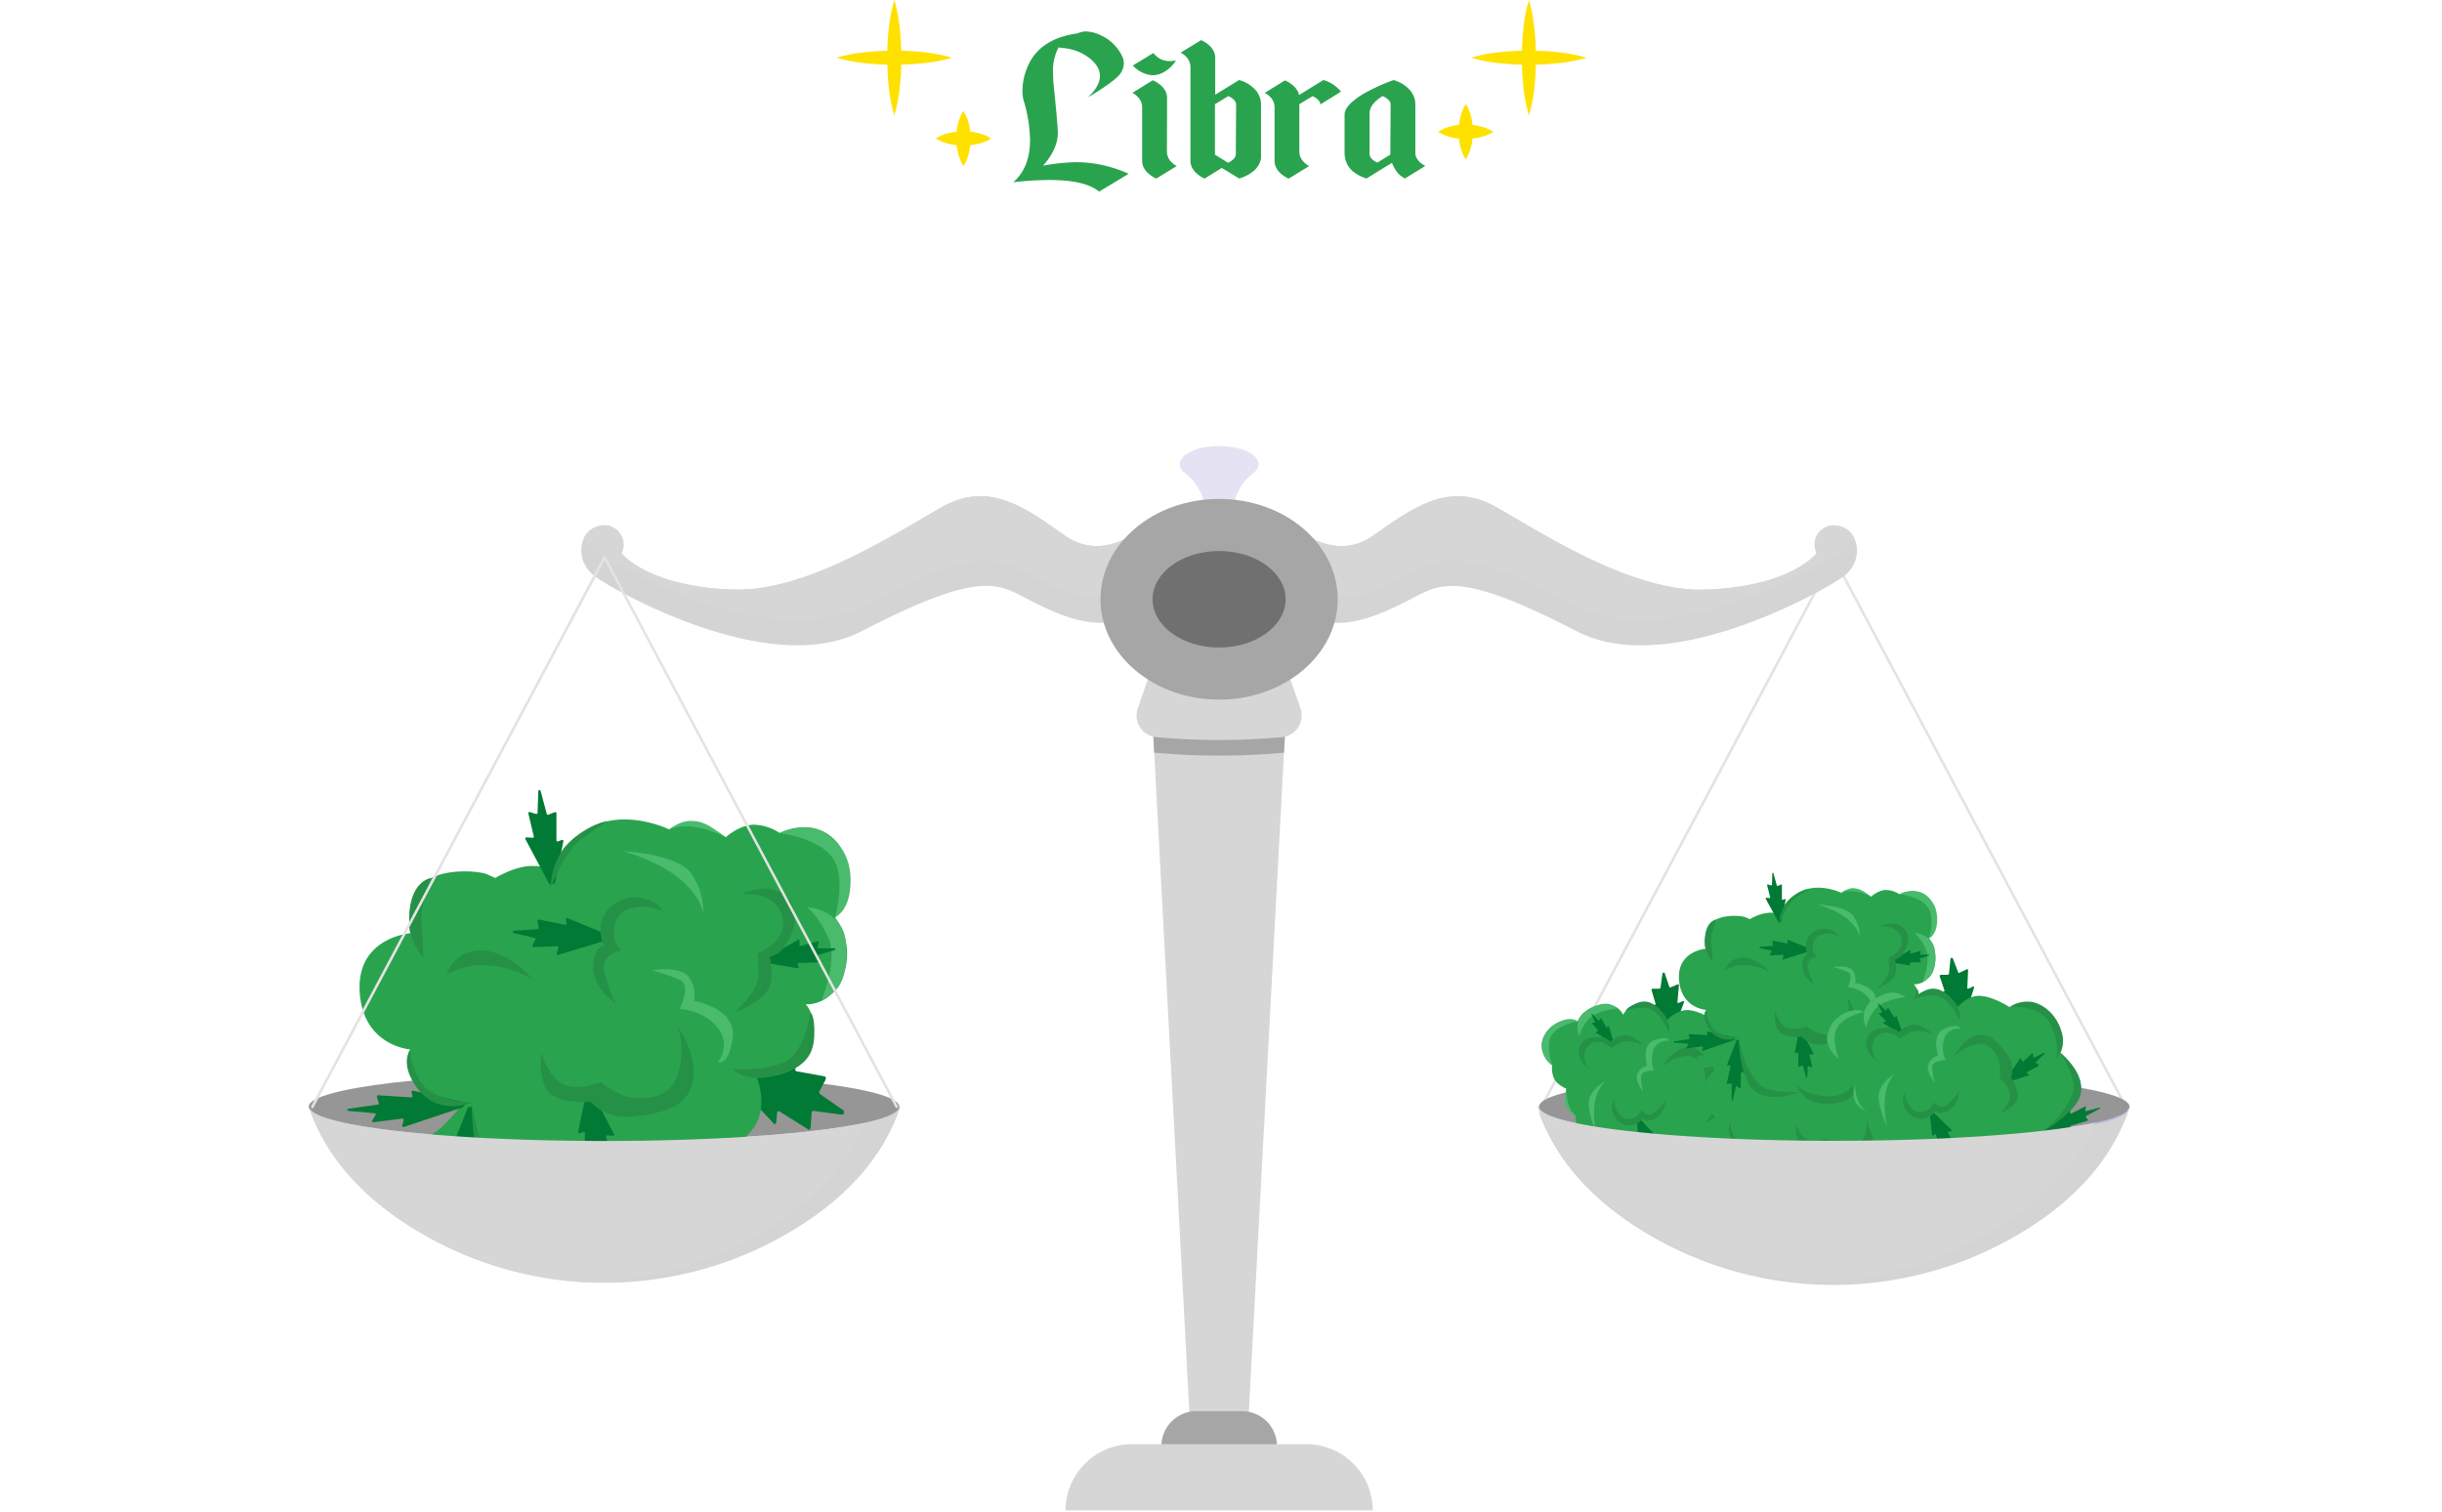 <svg id="Слой_1" data-name="Слой 1" xmlns="http://www.w3.org/2000/svg" width="630" height="390" viewBox="0 0 630 390">
  <defs>
    <style>
      .cls-1 {
        fill: #2aa34f;
      }

      .cls-2 {
        fill: #d4d4d4;
      }

      .cls-3 {
        fill: #969696;
      }

      .cls-4 {
        fill: #e3e3e3;
      }

      .cls-5 {
        fill: #bfb8e3;
      }

      .cls-6 {
        fill: #e5e2f3;
      }

      .cls-7 {
        fill: #d6d6d6;
      }

      .cls-8 {
        fill: #a6a6a6;
      }

      .cls-9 {
        fill: #707070;
      }

      .cls-10 {
        fill: #007a34;
      }

      .cls-11 {
        fill: #259146;
      }

      .cls-12 {
        fill: #4aba6d;
      }

      .cls-13 {
        fill: #ffe100;
      }
    </style>
  </defs>
  <g>
    <path class="cls-1" d="M269.09,42.74a55.27,55.27,0,0,1,8.43-.9,33.09,33.09,0,0,1,13.65,3l-7.62,4.6q-3.53-3-12.87-3a84.18,84.18,0,0,0-9.28.58q4.34-3.78,4.34-10.9A37.56,37.56,0,0,0,264,25.66a11.9,11.9,0,0,1-.22-2.31,15.51,15.51,0,0,1,1-5.33q2.87-8,13.23-9.41a5,5,0,0,1,2.22-.49,9.16,9.16,0,0,1,3.78,1,11.22,11.22,0,0,1,5.46,5.33,4,4,0,0,1,.46,1.85,4.78,4.78,0,0,1-.74,2.46q-1.05,1.82-7.9,6l-.21.11-.18.09-.14.06c2-1.87,3-3.67,3-5.39s-.86-3.1-2.58-4.54a12.69,12.69,0,0,0-7-2.7c-.36-.06-.72-.1-1.1-.14a12.9,12.9,0,0,0-1.41,6.62c0,.88.05,1.81.14,2.81q1.1,10.88,1.1,12.63v.11Q272.79,38.59,269.09,42.74Z"/>
    <path class="cls-1" d="M301.05,39.05a3.79,3.79,0,0,0,1.27,2.87,4.57,4.57,0,0,0,1.27.91l-5.26,3.23,0,0h0l-.07,0-.17-.09-.25-.12-.6-.35a6.86,6.86,0,0,1-.67-.5,5,5,0,0,1-1.31-1.43,3.89,3.89,0,0,1-.6-2.08V27.74a3.81,3.81,0,0,0-1.27-2.87,4.38,4.38,0,0,0-1.27-.9l5.23-3.23h0l.07,0,.07,0,.18.09.24.12a4.85,4.85,0,0,1,.6.35c.24.15.46.31.67.47a5.43,5.43,0,0,1,1.31,1.43,4,4,0,0,1,.6,2.11Zm-3.49-25.37a4.14,4.14,0,0,0,.67.73,5.8,5.8,0,0,0,1.13.8,5.48,5.48,0,0,0,2.46.55,7.83,7.83,0,0,0,1.56-.17,8.47,8.47,0,0,1-3.11,3,5.78,5.78,0,0,1-2.89.82,7.44,7.44,0,0,1-5.11-2.52Z"/>
    <path class="cls-1" d="M319.67,20.65a8.78,8.78,0,0,1,4.52,2.91A5.69,5.69,0,0,1,325.32,27V40.93h0q-.73,3.57-5.61,5.13l-4.51-2.73-4.41,2.73,0,0h0l-.07,0-.18-.09-.24-.12c-.22-.12-.42-.23-.6-.35a6.86,6.86,0,0,1-.67-.5,5,5,0,0,1-1.31-1.43,3.89,3.89,0,0,1-.6-2.08V17.37a3.81,3.81,0,0,0-.39-1.72,4.53,4.53,0,0,0-.88-1.18,5.11,5.11,0,0,0-1.27-.88l5.26-3.22h0l0,0,.07,0,.17.09.25.12a3,3,0,0,1,.6.35,3.85,3.85,0,0,1,.67.47,5.28,5.28,0,0,1,1.31,1.43,4,4,0,0,1,.6,2.11v9.49ZM318.9,27q0-1.26-2-2.22l-3.46,2.11v13L316.82,42q2-1,2-2.22l0-.06Z"/>
    <path class="cls-1" d="M341.4,20.65a8.8,8.8,0,0,1,4.55,3l-5.32,3.29c-.05-.81-.72-1.52-2-2.14l-3.42,2.08V39a3.94,3.94,0,0,0,.38,1.73,4.28,4.28,0,0,0,.88,1.18,4.5,4.5,0,0,0,1.28.93l-5.26,3.23,0,0h0l-.07,0-.18-.09-.25-.12c-.21-.12-.41-.23-.59-.35s-.48-.32-.71-.5a5.14,5.14,0,0,1-1.27-1.43,3.89,3.89,0,0,1-.6-2.08V27.74a3.81,3.81,0,0,0-1.27-2.87,4.52,4.52,0,0,0-1.27-.9l5.22-3.23h0l.1.06.14.06.21.09.53.29c.21.14.41.27.6.41a5.57,5.57,0,0,1,1.24,1.17,4,4,0,0,1,.81,1.7Z"/>
    <path class="cls-1" d="M365.14,39.58a2.37,2.37,0,0,0,.43,1.35,4.83,4.83,0,0,0,.84,1,6.83,6.83,0,0,0,1.31.88l-5.26,3.23a5.78,5.78,0,0,1-2.22-1.88A9.24,9.24,0,0,1,359.11,42l-6.56,4.05c-3.17-1-5-2.75-5.5-5.13h0a7.3,7.3,0,0,1-.17-1.35h0v-10c0-1,.66-2.14,2-3.31a20.36,20.36,0,0,1,4.34-2.84,46.53,46.53,0,0,1,6.31-2.76A8.75,8.75,0,0,1,364,23.56,5.62,5.62,0,0,1,365.14,27ZM358.76,27c0-.84-.68-1.58-2.05-2.22-2.26,1.38-3.38,2.87-3.38,4.45V39.73q0,1.26,2,2.22l3.35-2.05Z"/>
  </g>
  <g>
    <path class="cls-2" d="M232.29,285.52c-5,14.91-16.49,25.38-29.08,32.68a93.88,93.88,0,0,1-94.48,0c-12.61-7.3-24-17.77-29.09-32.68Z"/>
    <ellipse class="cls-3" cx="155.81" cy="285.52" rx="76.17" ry="8.84"/>
    <path class="cls-2" d="M294.88,136v20.5c-10.79,10.07-26.81-.76-33.46-3.8s-14.69-2.46-39,10.07c-24.49,12.91-65.73-12-65.73-12-3-1.88-4.41-2.6-5.64-4.79a7.78,7.78,0,0,1-.38-7.2s0,0,0-.05a5.86,5.86,0,0,1,6.19-3.12,5,5,0,0,1,3.47,7.1s6.87,9,30,9.41c18.42,0,40.26-14.25,52.6-21.27s21.85.37,31.91,7.4S294.88,136,294.88,136Z"/>
    <g>
      <g>
        <path class="cls-4" d="M548.41,285.86a.35.35,0,0,1-.3-.18L473.06,144.51,398,285.68a.34.34,0,0,1-.46.14.35.35,0,0,1-.14-.46l75.35-141.72a.36.36,0,0,1,.6,0l75.35,141.72a.35.35,0,0,1-.14.46A.32.32,0,0,1,548.41,285.86Z"/>
        <g>
          <path class="cls-5" d="M549.38,285.52c-5,14.91-16.48,25.38-29.08,32.68a93.95,93.95,0,0,1-94.48,0c-12.6-7.3-24-17.77-29.08-32.68Z"/>
          <path class="cls-6" d="M539.09,285.52c-5,14.91-16.48,25.38-29.09,32.68a93.88,93.88,0,0,1-42.09,12.6,93.88,93.88,0,0,1-42.09-12.6c-12.6-7.3-24-17.77-29.08-32.68Z"/>
          <ellipse class="cls-3" cx="473.21" cy="285.52" rx="76.17" ry="8.84"/>
        </g>
      </g>
      <path class="cls-2" d="M478,146c-1.23,2.19-2.63,2.91-5.63,4.79,0,0-41.24,24.89-65.74,12-24.31-12.53-32.35-13.1-39-10.07s-22.67,13.87-33.46,3.8V136s9.91,9.3,20,2.27,19.56-14.43,31.9-7.4,34.19,21.27,52.61,21.27c23.16-.38,30-9.41,30-9.41a5,5,0,0,1,3.47-7.1,5.86,5.86,0,0,1,6.2,3.12l0,.05A7.78,7.78,0,0,1,478,146Z"/>
      <path class="cls-7" d="M294.88,136v14c-10.79,10.06-26.81-.76-33.46-3.8s-14.69-2.47-39,10.06c-24.49,12.92-65.73-12-65.73-12-3-1.88-4.41-2.61-5.64-4.79a6.82,6.82,0,0,1-.35-.72,5.86,5.86,0,0,1,6.19-3.12,5,5,0,0,1,3.47,7.1s6.87,9,30,9.41c18.42,0,40.26-14.25,52.6-21.27s21.85.37,31.91,7.4S294.88,136,294.88,136Z"/>
      <path class="cls-7" d="M478.33,138.78a5.37,5.37,0,0,1-.36.72c-1.23,2.18-2.63,2.91-5.63,4.79,0,0-41.24,24.89-65.74,12-24.31-12.53-32.35-13.1-39-10.06s-22.67,13.86-33.46,3.8V136s9.91,9.3,20,2.27,19.56-14.43,31.9-7.4,34.19,21.27,52.61,21.27c23.16-.38,30-9.41,30-9.41a5,5,0,0,1,3.47-7.1A5.86,5.86,0,0,1,478.33,138.78Z"/>
    </g>
    <g>
      <path class="cls-6" d="M324.67,119.75c0-2.58-4.55-4.66-10.16-4.66s-10.15,2.08-10.15,4.66a3.11,3.11,0,0,0,1.49,2.42A13.35,13.35,0,0,1,311,132.9v.64h7.08v-.64a13.33,13.33,0,0,1,5.13-10.73A3.14,3.14,0,0,0,324.67,119.75Z"/>
      <g>
        <polygon class="cls-7" points="331.67 186.38 331.25 194.18 322.09 366.05 306.93 366.05 297.77 194.18 297.36 186.38 331.67 186.38"/>
        <path class="cls-8" d="M331.67,186.38l-.42,7.8a182.35,182.35,0,0,1-33.48,0l-.42-7.8Z"/>
        <path class="cls-7" d="M330.82,190.17a177.61,177.61,0,0,1-32.61,0,5.62,5.62,0,0,1-4.68-7.44l3.83-11h34.31l3.83,11A5.63,5.63,0,0,1,330.82,190.17Z"/>
        <ellipse class="cls-8" cx="314.51" cy="154.61" rx="30.6" ry="25.89"/>
        <ellipse class="cls-9" cx="314.51" cy="154.61" rx="17.16" ry="12.45"/>
        <path class="cls-8" d="M320.4,364.09H308.63a9,9,0,0,0-9,9h29.81A9,9,0,0,0,320.4,364.09Z"/>
        <path class="cls-7" d="M337,372.6H292a17.11,17.11,0,0,0-17.1,17.1h79.24A17.1,17.1,0,0,0,337,372.6Z"/>
      </g>
    </g>
    <g>
      <path class="cls-10" d="M189.67,275.58l16.22-3.78c.29-.07.47.39.32.82l-1,2.93c-.13.37,0,.78.22.83l7.34,1.33c.28.05.37.57.18.94l-1.47,2.74a.76.76,0,0,0,.08.9l6,4.16c.37.26.15,1.2-.26,1.15l-7.47-1c-.22,0-.43.26-.45.61l-.24,3.65c0,.42-.3.72-.53.58L201,286.69c-.23-.14-.51.15-.54.57l-.18,2.16c0,.46-.37.75-.59.51l-10.51-11.16a.68.68,0,0,1-.13-.55l.29-2.1A.62.62,0,0,1,189.67,275.58Z"/>
      <path class="cls-1" d="M105.88,270.76s-12.26-.83-13.09-14.88,13.09-15.11,13.09-15.11-1.55-6.91,2.5-12,15.12-4.16,17.26-3.21l2.14.95s5.24-3.21,9.77-3.09,5.11,1,5.11,1,1.67-7.38,10.72-11.43S172.66,214,172.66,214a15.71,15.71,0,0,1,6-2c2.74-.12,8.58,4,8.58,4s3.81-3.45,7.61-3.21a12.56,12.56,0,0,1,6.31,2.14s6.43-3.57,12.5.36,6,13.81,4.29,16.79-2.5,4.64-2.5,4.64a15.79,15.79,0,0,1,2.14,14.76c-3.09,8.33-9.76,7.62-9.76,7.62s3.57,3.21,1.43,11.19S195.28,278,195.28,278s3,7.26-.71,12.73-11.67,9.64-11.67,9.64.83,13-13.09,15.84-18.46-4.88-18.46-4.88-12.73,5.12-21.3-.36-8.34-26.55-8.34-26.55-7.73,2.74-13.21-3.57S105.88,270.76,105.88,270.76Z"/>
      <path class="cls-11" d="M115.18,251.45a9.14,9.14,0,0,1,8.93-6.25c7.14,0,13.57,7.68,13.57,7.68S126.25,245.2,115.18,251.45Z"/>
      <path class="cls-11" d="M149.82,307.57s1.69,7.42,10.54,9.3c10,2.13,18.28-2.67,20.75-7.74s1.79-8.73,1.79-8.73-5.67,14.13-18,13.24S149.82,307.57,149.82,307.57Z"/>
      <path class="cls-11" d="M111.16,226.53s-6.2.73-5.57,12.38c.23,4.28,3.61,8.22,3.61,8.22s0-4.21-.45-8.89S111.16,226.53,111.16,226.53Z"/>
      <path class="cls-11" d="M189,275.79s3.18,3.64,10.61,1.8,10.25-4.8,10.46-10.33-1-6-1-6-1.38,10.12-6.55,12.67S189,275.79,189,275.79Z"/>
      <path class="cls-1" d="M121.71,281.62s-7.54,10.71-11.23,11.31-8.45-.48-8.93.71-1.15,5.4,3.41,5.44,12.9-4.17,15.64-8.73a26,26,0,0,0,3.33-8.14Z"/>
      <path class="cls-12" d="M201.11,214.93s7.37-3.53,12.5.36,6.3,8.89,5.67,14.43-3.88,7-3.88,7,3.08-10.31-.67-15.48S201.11,214.93,201.11,214.93Z"/>
      <path class="cls-12" d="M172,214.45s2.77-2.47,5.8-2.64,5.09,1.09,7.23,2.64l2.15,1.55S177.86,210.92,172,214.45Z"/>
      <path class="cls-12" d="M208.21,234s9.29.58,10,9.1-1.55,11.89-3.94,13.52l-2.4,1.63s4.32-10.32,1.94-16S208.21,234,208.21,234Z"/>
      <path class="cls-12" d="M160.71,219.6s13.57.63,17.38,5.49a16.58,16.58,0,0,1,3.34,10.58S180.24,225.31,160.71,219.6Z"/>
      <path class="cls-12" d="M168.21,250.31s7.62-1.31,9.65,2a7.55,7.55,0,0,1,1.16,5.92s11,1.82,10,9.44-3.78,6.31-3.78,6.31a7,7,0,0,0,0-8.69c-3.46-4.64-9.88-5-9.88-5s3-6.06.11-7.43A51.28,51.28,0,0,0,168.21,250.31Z"/>
      <path class="cls-10" d="M156.48,242.58,144,246.37a.3.3,0,0,1-.37-.36l.41-1.54a.29.29,0,0,0-.3-.37l-6.09.24a.3.3,0,0,1-.27-.44l.78-1.5A.3.3,0,0,0,138,242l-5.45-1.28a.3.3,0,0,1,0-.59l6.15-.4a.29.29,0,0,0,.27-.35l-.33-1.8a.29.29,0,0,1,.35-.34l6.82,1.35a.29.29,0,0,0,.35-.33l-.16-1.07a.29.29,0,0,1,.4-.32l10,4.13a.3.3,0,0,1,.18.26l.07,1.05A.29.29,0,0,1,156.48,242.58Z"/>
      <path class="cls-10" d="M141.67,228l-6.13-11.51a.3.3,0,0,1,.28-.44l1.59.1a.29.29,0,0,0,.3-.37l-1.41-5.92a.29.29,0,0,1,.37-.35l1.63.48a.3.3,0,0,0,.38-.27l.2-5.6a.3.3,0,0,1,.59-.07l1.59,5.95a.28.28,0,0,0,.39.2l1.7-.67a.29.29,0,0,1,.4.27v7a.3.3,0,0,0,.4.28l1-.37a.29.29,0,0,1,.39.33l-2.11,10.65a.29.29,0,0,1-.21.23l-1,.27A.3.3,0,0,1,141.67,228Z"/>
      <path class="cls-10" d="M197.45,247.31l8.48-4.85a.22.22,0,0,1,.33.2l0,1.19a.22.22,0,0,0,.28.22l4.41-1.19a.22.22,0,0,1,.27.27l-.32,1.23a.22.22,0,0,0,.21.28l4.2,0a.23.23,0,0,1,.06.44l-4.42,1.32a.22.22,0,0,0-.14.3l.54,1.26a.22.22,0,0,1-.19.31l-5.21.15a.22.22,0,0,0-.2.3l.3.76a.22.22,0,0,1-.24.3l-8-1.34a.23.23,0,0,1-.18-.15l-.22-.76A.23.23,0,0,1,197.45,247.31Z"/>
      <path class="cls-10" d="M152.74,281.77l5.67,10.84a.28.28,0,0,1-.27.41l-1.49-.1a.27.27,0,0,0-.29.34l1.28,5.56a.28.28,0,0,1-.35.33l-1.52-.46a.28.28,0,0,0-.36.25l-.23,5.25a.28.28,0,0,1-.55.06l-1.45-5.59a.27.27,0,0,0-.37-.19l-1.59.62a.28.28,0,0,1-.38-.26l.06-6.53a.29.29,0,0,0-.38-.27l-1,.35a.28.28,0,0,1-.37-.32l2.06-10a.26.26,0,0,1,.2-.21l1-.25A.28.28,0,0,1,152.74,281.77Z"/>
      <path class="cls-11" d="M158.75,258.82s-6.07-3.93-5.71-9.64,2.84-4.88,2.84-4.88-2.73-5.48,1-9.64a9.51,9.51,0,0,1,11-2.26,6.14,6.14,0,0,1,3.09,2.73,11.9,11.9,0,0,0-8.33-.71c-4.64,1.31-4.52,6.55-4.17,8a7.3,7.3,0,0,0,1.79,2.8s-5.12.89-4.41,4.93A39.72,39.72,0,0,0,158.75,258.82Z"/>
      <path class="cls-11" d="M191.16,230.7s7.94-4,12.32,1.34-1.25,12.68-2.32,13.57a8.4,8.4,0,0,1-2.59,1.34s1.37,5-.43,8.39-8.59,5.8-8.59,5.8,6.43-5.35,6.16-10.26l-.27-4.91s5.9-2.33,6.52-6.61S199.64,230.16,191.16,230.7Z"/>
      <path class="cls-11" d="M139.65,271.55s-1.07,7.5,2.14,10.44,10.63,2.32,10.63,2.32,3.48,4.56,11,3.75,13.84-2.32,15.35-9-4-14.29-4-14.29a20.24,20.24,0,0,1-.09,12.95c-1.27,3.74-5.27,6.34-11.79,5.44-3.55-.48-8-4-8-4s-5.37,2.37-9.38.67S139.65,271.55,139.65,271.55Z"/>
      <path class="cls-10" d="M119.23,285.74l-15,5c-.26.09-.53-.08-.47-.3l.4-1.51c0-.19-.14-.35-.38-.32l-7.4.9c-.28,0-.48-.17-.36-.38l.88-1.52c.1-.17,0-.36-.27-.38l-6.71-.62c-.41,0-.39-.5,0-.56L97.41,285c.22,0,.37-.21.32-.37l-.51-1.67c-.06-.19.15-.39.41-.37l8.38.53c.25,0,.46-.17.41-.36l-.26-1c-.06-.21.21-.41.48-.35l12.45,2.82a.29.29,0,0,1,.24.22l1.17-.07A6.83,6.83,0,0,1,119.23,285.74Z"/>
      <path class="cls-10" d="M121.85,285.87l3,15.59c.05.28-.16.52-.37.43l-1.43-.64c-.18-.08-.37.09-.38.33L122.4,309c0,.28-.25.44-.43.29l-1.37-1.1c-.15-.12-.36,0-.42.2L118.54,315c-.1.4-.55.31-.55-.11l.09-7.54c0-.22-.15-.39-.32-.37l-1.73.25c-.2,0-.35-.21-.3-.46l1.81-8.21c.06-.24-.09-.48-.29-.46l-1,.11c-.22,0-.37-.27-.27-.52l4.69-11.88a.3.3,0,0,1,.26-.2h.68C121.71,285.58,121.82,285.7,121.85,285.87Z"/>
      <path class="cls-11" d="M121.71,284.45s-.43,12.11,4.17,21.66,15.82,7.67,19.08,7,6.39-1.71,6.39-1.71-15.42.77-19.8-3.91C123.27,298.62,121.71,284.45,121.71,284.45Z"/>
      <path class="cls-11" d="M105.88,270.76s-3,3.54,1.76,10c5.49,7.44,14.07,3.73,14.07,3.73s-10.34-.4-13.32-5.54S105.88,270.76,105.88,270.76Z"/>
      <path class="cls-11" d="M154.92,212.31l-1.45.56c-.61.28-6.52,3-9,7.51a18.15,18.15,0,0,0-2.43,8.71s3.93-9.64,7.59-12.32,7.09-5,7.09-5Z"/>
    </g>
    <g>
      <path class="cls-10" d="M430.31,266.24l-5.37-6.44c-.09-.11.07-.3.3-.33l1.55-.2c.19,0,.35-.17.32-.29l-1.06-3.6c0-.13.17-.29.38-.29l1.56,0a.38.38,0,0,0,.39-.24l.5-3.66c0-.22.51-.34.58-.14l1.22,3.59c0,.11.22.14.38.07l1.69-.72c.2-.08.4,0,.39.11l-.39,4.51c0,.13.18.19.37.11l1-.41c.21-.09.42,0,.36.15l-2.64,7.25a.37.37,0,0,1-.22.18l-1,.35C430.5,266.32,430.36,266.31,430.31,266.24Z"/>
      <path class="cls-1" d="M447.09,305s2.4,5.7-3.73,9.25-9.75-2.47-9.75-2.47a7.9,7.9,0,0,1-6,1.59c-3.22-.66-5.29-5.85-5.35-7l-.06-1.18a10.83,10.83,0,0,1-3.6-3.68c-1-2.06-.72-2.52-.72-2.52a9.21,9.21,0,0,1-7.56-2.23c-3.87-3.15-3.88-8.91-3.88-8.91a7.75,7.75,0,0,1-2.26-2.22c-.67-1.2-.12-4.76-.12-4.76s-2.41-.94-3.16-2.7a6.28,6.28,0,0,1-.47-3.32,6.47,6.47,0,0,1-2.66-5.7c.39-3.62,4.86-5.8,6.57-5.72s2.65.07,2.65.07a8,8,0,0,1,6.15-4.3c4.45-.49,5.63,2.67,5.63,2.67s.64-2.34,4.71-3.18,6.63,4.51,6.63,4.51,2.59-3,5.88-2.56,7,3.07,7,3.07a7.76,7.76,0,0,1,10.07,2.3c4.44,5.62,2,9.4,2,9.4s5.18,4.57,4.66,9.66-10,9.74-10,9.74a6.35,6.35,0,0,1,1.38,6.75C449.45,305.41,447.09,305,447.09,305Z"/>
      <path class="cls-11" d="M436.3,305.17a4.59,4.59,0,0,1-4.82-2.6c-1.62-3.21.38-7.83.38-7.83S431,301.61,436.3,305.17Z"/>
      <path class="cls-11" d="M453.7,276.91a6.7,6.7,0,0,0,1.79-6.83c-1.3-5-5.33-7.62-8.17-7.58a7.58,7.58,0,0,0-4.32,1.17s7.63-.65,10,5.09S453.7,276.91,453.7,276.91Z"/>
      <path class="cls-11" d="M426,312.62s1.73,2.62,6.82-.3a8.14,8.14,0,0,0,2.88-3.48s-1.89,1-3.9,2.21S426,312.62,426,312.62Z"/>
      <path class="cls-11" d="M430.55,266.49s.92-2.26-1.59-5.18-4.48-3.52-7-2.37-2.47,1.78-2.47,1.78,4.86-1.67,7.18.08S430.55,266.49,430.55,266.49Z"/>
      <path class="cls-1" d="M448.39,295.42s6.52,1,7.62,2.49,1.7,3.9,2.34,3.85,2.69-.7,1.67-2.76-4.79-4.86-7.46-5.06a13,13,0,0,0-4.41.34Z"/>
      <path class="cls-12" d="M400.46,274.81s-3.25-2.51-2.66-5.7,2.57-4.84,5.2-5.81,4,.16,4,.16-5.32,1-6.8,3.8S400.46,274.81,400.46,274.81Z"/>
      <path class="cls-12" d="M406.83,288a5.65,5.65,0,0,1-2.5-2,5.34,5.34,0,0,1-.45-3.85l.21-1.31S403.92,286.17,406.83,288Z"/>
      <path class="cls-12" d="M407.43,267.31s-1.84-4.31,1.83-6.56,5.69-2,7-1.28l1.28.71s-5.62.39-7.65,2.75A10.79,10.79,0,0,0,407.43,267.31Z"/>
      <path class="cls-12" d="M411.69,291.91s-2.78-6.24-1.46-9.05a8.36,8.36,0,0,1,4-3.89S409.85,281.84,411.69,291.91Z"/>
      <path class="cls-12" d="M423.8,281.6s-2.31-3.13-1.27-4.8a3.76,3.76,0,0,1,2.4-1.85s-1.68-5.38,2-6.63,3.69.27,3.69.27a3.52,3.52,0,0,0-3.91,2,7.31,7.31,0,0,0,0,5.57s-3.39,0-3.37,1.63A26.43,26.43,0,0,0,423.8,281.6Z"/>
      <path class="cls-10" d="M423,288.62l4.53,4.75a.15.15,0,0,1-.08.25l-.79.17a.15.15,0,0,0-.09.22l1.48,2.68a.15.15,0,0,1-.13.22l-.86,0a.15.15,0,0,0-.14.19l.65,2.74a.15.15,0,0,1-.27.11l-1.58-2.67a.13.13,0,0,0-.21,0l-.74.55a.14.14,0,0,1-.23-.08l-.93-3.37a.15.15,0,0,0-.23-.08l-.45.31a.14.14,0,0,1-.23-.11l-.41-5.44a.13.13,0,0,1,.07-.14l.46-.27A.15.15,0,0,1,423,288.62Z"/>
      <path class="cls-10" d="M419.78,298.57,416,303.93a.15.15,0,0,1-.26,0l-.31-.74a.14.14,0,0,0-.23-.05l-2.35,2a.14.14,0,0,1-.24-.08l-.15-.84a.15.15,0,0,0-.21-.11l-2.56,1.17a.15.15,0,0,1-.16-.25l2.31-2.06a.14.14,0,0,0,0-.22l-.69-.61a.15.15,0,0,1,0-.24l3.13-1.57a.15.15,0,0,0,0-.25l-.4-.37a.15.15,0,0,1,.07-.25l5.26-1.46a.15.15,0,0,1,.15.05l.35.39A.15.15,0,0,1,419.78,298.57Z"/>
      <path class="cls-10" d="M415.84,269.13l-4.09-2.71a.11.11,0,0,1,0-.19l.54-.26a.11.11,0,0,0,0-.17l-1.53-1.71a.11.11,0,0,1,.06-.19l.62-.13a.11.11,0,0,0,.08-.16l-.94-1.89c-.05-.11.1-.22.18-.13l1.6,1.69a.12.12,0,0,0,.17,0l.44-.53a.11.11,0,0,1,.18,0l1.25,2.3a.11.11,0,0,0,.18,0l.27-.3a.11.11,0,0,1,.19,0l1.21,3.9a.13.13,0,0,1,0,.12l-.29.27A.11.11,0,0,1,415.84,269.13Z"/>
      <path class="cls-10" d="M441.44,281.44l3.59-5a.14.14,0,0,1,.25,0l.29.69a.13.13,0,0,0,.21,0l2.22-1.83a.13.13,0,0,1,.22.08l.14.79a.14.14,0,0,0,.2.1l2.41-1.08a.14.14,0,0,1,.15.23l-2.19,1.92a.14.14,0,0,0,0,.21l.64.58a.14.14,0,0,1,0,.23l-3,1.44a.14.14,0,0,0,0,.23l.37.35a.14.14,0,0,1-.06.24L441.92,282a.14.14,0,0,1-.14,0l-.33-.38A.14.14,0,0,1,441.44,281.44Z"/>
      <path class="cls-11" d="M429.77,283.92s-.4,3.62-3,4.75-2.84-.17-2.84-.17-1.85,2.46-4.55,1.74a4.79,4.79,0,0,1-3.5-4.41,3.1,3.1,0,0,1,.54-2,6,6,0,0,0,1.56,3.91c1.64,1.79,4,.55,4.53.07a3.58,3.58,0,0,0,.85-1.44s1.56,2.1,3.21.87A20,20,0,0,0,429.77,283.92Z"/>
      <path class="cls-11" d="M409.8,275.72s-3.6-2.67-2.18-5.84,6-2.31,6.62-2a4.3,4.3,0,0,1,1.19.86,6.7,6.7,0,0,1,3.87-1.7c1.93,0,4.55,2.55,4.55,2.55s-3.86-1.68-6-.45l-2.15,1.23s-2.37-2.12-4.44-1.44S407.64,272,409.8,275.72Z"/>
      <path class="cls-11" d="M439.81,289.63s3.61-1.21,4.21-3.32-1.36-5.3-1.36-5.3a6.15,6.15,0,0,0-.8-5.79c-2.06-3.19-4.17-5.69-7.53-4.86s-5.51,5-5.51,5a10.18,10.18,0,0,1,5.84-2.89c2-.28,4,.93,5.11,4.06a10.81,10.81,0,0,1,0,4.52s2.28,1.88,2.43,4.07S439.81,289.63,439.81,289.63Z"/>
      <path class="cls-10" d="M450.8,295.6l5.64,5.61c.1.1.09.26,0,.28l-.77.16c-.1,0-.12.14-.06.25l2.09,3.12c.07.11,0,.25-.1.24l-.88-.05c-.1,0-.15.1-.11.21l1.24,3.16c.08.19-.14.28-.26.11l-2.17-3.11c-.06-.09-.17-.12-.23-.06l-.64.61c-.07.07-.21,0-.26-.1l-1.66-3.89c-.05-.12-.18-.17-.25-.11l-.39.35c-.08.07-.23,0-.27-.14L450.15,296a.14.14,0,0,1,0-.16l-.3-.51A3.47,3.47,0,0,1,450.8,295.6Z"/>
      <path class="cls-10" d="M450.27,294.39l6.33-4.86c.12-.08.27,0,.28.07l0,.79c0,.1.12.15.23.09l3.4-1.57c.13-.06.26,0,.24.12l-.19.87c0,.09.07.17.19.14l3.31-.74c.2-.05.26.18.07.27l-3.41,1.67c-.1.05-.14.15-.09.22l.5.72c.06.09,0,.21-.14.24l-4.1,1.05c-.12,0-.19.15-.14.23l.28.44c.06.09,0,.23-.17.24l-6.4.58a.18.18,0,0,1-.15-.07l-.15-.31A.16.16,0,0,1,450.27,294.39Z"/>
      <path class="cls-11" d="M449.66,294.77s5.54-2.54,8.79-6.77-.13-8.84-1.18-10.14-2.22-2.49-2.22-2.49,3.83,6.76,2.72,9.78C455.68,290.87,449.66,294.77,449.66,294.77Z"/>
      <path class="cls-11" d="M447.09,305s2.26.53,4.08-3.05c2.1-4.14-1.51-7.17-1.51-7.17s2.16,4.75.52,7.24S447.09,305,447.09,305Z"/>
      <path class="cls-11" d="M409.73,296.16s.56.52.58.53c.26.21,2.85,2.24,5.4,2.34a9.06,9.06,0,0,0,4.47-.88s-5.22.42-7.25-.62-3.84-2.07-3.84-2.07Z"/>
    </g>
    <g>
      <path class="cls-10" d="M488.61,291.77l8.14-2c.15,0,.24.2.17.42l-.5,1.48c-.07.18,0,.39.11.41l3.7.64c.14,0,.19.28.09.47l-.72,1.38a.4.4,0,0,0,0,.46l3.06,2.06c.19.13.08.61-.12.58l-3.77-.48c-.11,0-.21.13-.22.31l-.1,1.83c0,.22-.15.37-.27.3l-3.88-2.34c-.11-.07-.25.08-.26.29l-.08,1.09c0,.23-.19.37-.3.26l-5.34-5.57a.36.36,0,0,1-.06-.28l.13-1.06A.3.3,0,0,1,488.61,291.77Z"/>
      <path class="cls-1" d="M446.43,289.73s-6.17-.37-6.65-7.43,6.52-7.66,6.52-7.66a7.92,7.92,0,0,1,1.2-6.06c2-2.6,7.59-2.17,8.67-1.7l1.08.47a10.88,10.88,0,0,1,4.9-1.6c2.28,0,2.58.45,2.58.45a9.17,9.17,0,0,1,5.34-5.79c4.53-2.08,9.7.45,9.7.45a7.8,7.8,0,0,1,3-1.05c1.38-.07,4.33,2,4.33,2s1.9-1.76,3.82-1.65a6.23,6.23,0,0,1,3.18,1,6.48,6.48,0,0,1,6.29.12c3.07,1.95,3.06,6.92,2.23,8.42s-1.23,2.35-1.23,2.35a8,8,0,0,1,1.14,7.42c-1.52,4.2-4.87,3.88-4.87,3.88s1.81,1.6.77,5.62-7,4-7,4,1.53,3.64-.3,6.42-5.82,4.9-5.82,4.9a7.78,7.78,0,0,1-6.52,8c-7,1.5-9.3-2.38-9.3-2.38s-6.39,2.64-10.73-.08-4.31-13.32-4.31-13.32a6.33,6.33,0,0,1-6.66-1.73C445,291.66,446.43,289.73,446.43,289.73Z"/>
      <path class="cls-11" d="M451,280a4.61,4.61,0,0,1,4.47-3.19c3.59,0,6.86,3.8,6.86,3.8S456.57,276.77,451,280Z"/>
      <path class="cls-11" d="M468.71,308.05a6.72,6.72,0,0,0,5.34,4.63c5,1,9.18-1.43,10.41-4a7.69,7.69,0,0,0,.86-4.4s-2.79,7.13-9,6.74S468.71,308.05,468.71,308.05Z"/>
      <path class="cls-11" d="M448.89,267.45s-3.12.4-2.75,6.26a8.11,8.11,0,0,0,1.86,4.11s0-2.11-.27-4.47S448.89,267.45,448.89,267.45Z"/>
      <path class="cls-11" d="M488.28,291.88s1.62,1.82,5.35.85,5.13-2.46,5.21-5.24-.5-3-.5-3-.65,5.1-3.24,6.4S488.28,291.88,488.28,291.88Z"/>
      <path class="cls-1" d="M454.45,295.12s-3.75,5.42-5.6,5.74-4.26-.2-4.49.4S443.8,304,446.1,304s6.47-2.16,7.83-4.47a13.13,13.13,0,0,0,1.64-4.1Z"/>
      <path class="cls-12" d="M494.09,261.21s3.69-1.82,6.29.12,3.21,4.44,2.92,7.23-1.92,3.54-1.92,3.54,1.5-5.2-.41-7.78S494.09,261.21,494.09,261.21Z"/>
      <path class="cls-12" d="M479.45,261.1a5.61,5.61,0,0,1,2.9-1.36A5.29,5.29,0,0,1,486,261l1.09.77S482.37,259.3,479.45,261.1Z"/>
      <path class="cls-12" d="M497.75,270.77s4.68.25,5.07,4.53-.72,6-1.92,6.82l-1.2.83s2.12-5.21.9-8.07A10.59,10.59,0,0,0,497.75,270.77Z"/>
      <path class="cls-12" d="M473.79,263.74s6.83.25,8.77,2.68a8.37,8.37,0,0,1,1.72,5.31S483.64,266.52,473.79,263.74Z"/>
      <path class="cls-12" d="M477.7,279.16s3.83-.7,4.86,1a3.8,3.8,0,0,1,.61,3s5.56.87,5.07,4.7-1.87,3.2-1.87,3.2a3.53,3.53,0,0,0,0-4.38,7.29,7.29,0,0,0-5-2.47s1.47-3.06,0-3.74A25.78,25.78,0,0,0,477.7,279.16Z"/>
      <path class="cls-10" d="M471.76,275.32l-6.26,2a.15.15,0,0,1-.19-.18l.19-.78a.14.14,0,0,0-.15-.18l-3.06.15a.16.16,0,0,1-.14-.22l.39-.76a.14.14,0,0,0-.1-.21l-2.75-.62a.15.15,0,0,1,0-.3l3.09-.23a.15.15,0,0,0,.14-.18l-.18-.9a.15.15,0,0,1,.18-.17l3.44.65a.15.15,0,0,0,.17-.17l-.09-.54a.15.15,0,0,1,.21-.16l5.06,2a.17.17,0,0,1,.1.13l0,.53A.13.13,0,0,1,471.76,275.32Z"/>
      <path class="cls-10" d="M464.24,268.06l-3.13-5.77a.15.15,0,0,1,.14-.22l.8,0a.14.14,0,0,0,.15-.18l-.74-3a.14.14,0,0,1,.19-.17l.82.23a.15.15,0,0,0,.19-.14l.07-2.82a.15.15,0,0,1,.3,0l.82,3a.15.15,0,0,0,.2.1l.85-.34a.15.15,0,0,1,.21.13l0,3.5a.14.14,0,0,0,.2.14l.51-.19a.15.15,0,0,1,.2.17l-1,5.36a.15.15,0,0,1-.1.12l-.51.14A.16.16,0,0,1,464.24,268.06Z"/>
      <path class="cls-10" d="M492.39,277.51l4.25-2.48a.12.12,0,0,1,.17.1l0,.6a.11.11,0,0,0,.15.11l2.2-.62a.11.11,0,0,1,.14.14l-.15.62a.1.1,0,0,0,.11.13h2.11a.11.11,0,0,1,0,.22l-2.22.68a.13.13,0,0,0-.07.16l.28.62a.11.11,0,0,1-.09.16l-2.62.1a.11.11,0,0,0-.1.16l.15.37a.12.12,0,0,1-.12.16l-4-.64a.12.12,0,0,1-.09-.08l-.12-.38A.13.13,0,0,1,492.39,277.51Z"/>
      <path class="cls-10" d="M470.06,295.05l2.9,5.43a.14.14,0,0,1-.13.21l-.75-.05a.15.15,0,0,0-.15.18l.67,2.79a.14.14,0,0,1-.17.17l-.77-.23a.14.14,0,0,0-.18.13l-.09,2.64a.14.14,0,0,1-.28,0l-.75-2.8a.14.14,0,0,0-.19-.1l-.8.32a.14.14,0,0,1-.19-.13v-3.28a.14.14,0,0,0-.19-.13l-.48.17a.13.13,0,0,1-.18-.16l1-5a.14.14,0,0,1,.1-.11l.48-.13A.15.15,0,0,1,470.06,295.05Z"/>
      <path class="cls-11" d="M473,283.48s-3.07-2-2.92-4.82,1.41-2.47,1.41-2.47-1.4-2.75.44-4.86a4.79,4.79,0,0,1,5.5-1.19,3.12,3.12,0,0,1,1.57,1.37,6,6,0,0,0-4.2-.32c-2.33.68-2.24,3.31-2.06,4a3.73,3.73,0,0,0,.91,1.4s-2.57.47-2.19,2.5A20,20,0,0,0,473,283.48Z"/>
      <path class="cls-11" d="M489.15,269.18s4-2.05,6.21.62-.57,6.39-1.11,6.84a4.3,4.3,0,0,1-1.29.69,6.77,6.77,0,0,1-.18,4.22c-.89,1.71-4.3,3-4.3,3s3.21-2.73,3.06-5.2l-.16-2.46s2.95-1.2,3.25-3.36S493.42,268.88,489.15,269.18Z"/>
      <path class="cls-11" d="M463.43,290s-.51,3.78,1.12,5.24,5.36,1.12,5.36,1.12a6.13,6.13,0,0,0,5.54,1.84c3.77-.44,6.95-1.23,7.68-4.61s-2.08-7.16-2.08-7.16a10.17,10.17,0,0,1,0,6.51c-.62,1.89-2.62,3.21-5.9,2.79a11,11,0,0,1-4.06-2s-2.69,1.21-4.72.38S463.43,290,463.43,290Z"/>
      <path class="cls-10" d="M453.22,297.2l-7.52,2.59c-.14,0-.27,0-.24-.15l.19-.77c0-.09-.07-.17-.19-.16l-3.72.5c-.14,0-.24-.09-.18-.2l.43-.76a.14.14,0,0,0-.13-.2l-3.38-.28c-.21,0-.2-.25,0-.28l3.75-.57c.11,0,.18-.11.15-.19l-.26-.84c0-.09.08-.19.2-.18l4.23.22c.12,0,.23-.08.2-.18l-.14-.5c0-.11.11-.21.24-.18l6.28,1.36a.17.17,0,0,1,.12.11l.59,0A3.17,3.17,0,0,1,453.22,297.2Z"/>
      <path class="cls-10" d="M454.54,297.25l1.56,7.84c0,.14-.08.26-.18.21l-.73-.31c-.09,0-.18.05-.18.17l-.09,3.75c0,.14-.12.22-.22.15l-.69-.55c-.08-.06-.18,0-.21.1l-.79,3.3c-.05.2-.28.16-.28-.05v-3.8a.16.16,0,0,0-.16-.18l-.87.13c-.1,0-.18-.1-.16-.23l.88-4.13c0-.13-.05-.25-.15-.23l-.52.05c-.11,0-.19-.13-.14-.26l2.31-6a.12.12,0,0,1,.13-.1h.34A.17.17,0,0,1,454.54,297.25Z"/>
      <path class="cls-11" d="M454.46,296.54s-.16,6.1,2.2,10.88,8,3.79,9.63,3.41,3.21-.89,3.21-.89-7.76.46-10-1.87C455.31,303.67,454.46,296.54,454.46,296.54Z"/>
      <path class="cls-11" d="M446.43,289.73s-1.47,1.79.94,5c2.79,3.72,7.09,1.81,7.09,1.81s-5.21-.15-6.72-2.72S446.43,289.73,446.43,289.73Z"/>
      <path class="cls-11" d="M470.84,260.1l-.73.29c-.3.14-3.27,1.56-4.49,3.81a9.1,9.1,0,0,0-1.18,4.4s1.94-4.87,3.76-6.23,3.55-2.53,3.55-2.53Z"/>
    </g>
    <g>
      <path class="cls-10" d="M484.32,262.7l8.53-2.07c.15,0,.25.2.17.43l-.53,1.55c-.06.19,0,.41.12.43l3.88.67c.14,0,.2.3.09.49l-.76,1.45a.42.42,0,0,0,.05.48l3.21,2.16c.19.13.08.63-.14.61l-3.94-.51c-.11,0-.22.14-.23.32l-.11,1.93c0,.22-.16.38-.28.31l-4.06-2.45c-.12-.07-.26.08-.28.3l-.08,1.14c0,.24-.19.4-.31.27l-5.59-5.83a.37.37,0,0,1-.07-.29l.14-1.11A.32.32,0,0,1,484.32,262.7Z"/>
      <path class="cls-1" d="M440.16,260.56s-6.46-.38-7-7.78,6.83-8,6.83-8a8.29,8.29,0,0,1,1.26-6.35c2.1-2.71,7.94-2.26,9.07-1.77l1.14.49a11.37,11.37,0,0,1,5.12-1.68c2.39,0,2.71.48,2.71.48a9.62,9.62,0,0,1,5.58-6.07c4.75-2.18,10.17.47,10.17.47a8.12,8.12,0,0,1,3.12-1.09c1.45-.08,4.54,2.09,4.54,2.09s2-1.84,4-1.73a6.64,6.64,0,0,1,3.33,1.1,6.78,6.78,0,0,1,6.58.13c3.22,2,3.21,7.24,2.34,8.82s-1.29,2.45-1.29,2.45a8.34,8.34,0,0,1,1.2,7.77c-1.59,4.4-5.11,4.06-5.11,4.06s1.9,1.68.81,5.89-7.3,4.14-7.3,4.14,1.6,3.81-.32,6.71-6.1,5.14-6.1,5.14a8.14,8.14,0,0,1-6.82,8.4c-7.32,1.57-9.74-2.48-9.74-2.48s-6.69,2.75-11.23-.09-4.51-13.94-4.51-13.94a6.66,6.66,0,0,1-7-1.82C438.67,262.58,440.16,260.56,440.16,260.56Z"/>
      <path class="cls-11" d="M445,250.34a4.8,4.8,0,0,1,4.67-3.33c3.76,0,7.19,4,7.19,4S450.77,247,445,250.34Z"/>
      <path class="cls-11" d="M463.48,279.74a7.05,7.05,0,0,0,5.6,4.85c5.27,1.07,9.61-1.49,10.89-4.18a8,8,0,0,0,.9-4.6s-2.92,7.47-9.41,7.05S463.48,279.74,463.48,279.74Z"/>
      <path class="cls-11" d="M442.73,237.24s-3.26.41-2.87,6.54a8.44,8.44,0,0,0,1.94,4.31s0-2.21-.28-4.67S442.73,237.24,442.73,237.24Z"/>
      <path class="cls-11" d="M484,262.81s1.69,1.9,5.59.9,5.38-2.58,5.46-5.49-.52-3.14-.52-3.14-.68,5.34-3.39,6.7S484,262.81,484,262.81Z"/>
      <path class="cls-1" d="M448.55,266.2s-3.92,5.68-5.86,6-4.46-.21-4.7.42-.58,2.85,1.82,2.85,6.78-2.26,8.2-4.67a13.51,13.51,0,0,0,1.71-4.3Z"/>
      <path class="cls-12" d="M490.06,230.7s3.86-1.9,6.58.13,3.36,4.65,3.06,7.57-2,3.7-2,3.7,1.57-5.44-.43-8.15S490.06,230.7,490.06,230.7Z"/>
      <path class="cls-12" d="M474.72,230.58a6,6,0,0,1,3-1.42,5.6,5.6,0,0,1,3.82,1.36l1.14.81S477.79,228.7,474.72,230.58Z"/>
      <path class="cls-12" d="M493.89,240.71s4.9.26,5.31,4.74-.76,6.27-2,7.14l-1.26.87s2.23-5.45.94-8.45A11.17,11.17,0,0,0,493.89,240.71Z"/>
      <path class="cls-12" d="M468.8,233.35s7.15.26,9.18,2.81a8.71,8.71,0,0,1,1.81,5.55S479.11,236.26,468.8,233.35Z"/>
      <path class="cls-12" d="M472.9,249.49s4-.73,5.09,1a4,4,0,0,1,.64,3.11s5.82.91,5.31,4.93-2,3.34-2,3.34a3.69,3.69,0,0,0,0-4.58,7.66,7.66,0,0,0-5.23-2.59s1.54-3.2,0-3.91A27.68,27.68,0,0,0,472.9,249.49Z"/>
      <path class="cls-10" d="M466.68,245.47l-6.56,2.06a.16.16,0,0,1-.2-.19l.21-.81a.16.16,0,0,0-.16-.2l-3.21.16a.15.15,0,0,1-.14-.23l.41-.8a.16.16,0,0,0-.11-.22l-2.88-.65a.16.16,0,0,1,0-.31l3.23-.24a.16.16,0,0,0,.14-.19l-.18-.94a.15.15,0,0,1,.18-.18l3.6.68a.16.16,0,0,0,.19-.18l-.1-.56a.15.15,0,0,1,.21-.17l5.31,2.13a.17.17,0,0,1,.1.13l0,.55A.16.16,0,0,1,466.68,245.47Z"/>
      <path class="cls-10" d="M458.81,237.87l-3.29-6a.16.16,0,0,1,.15-.23l.84.05a.17.17,0,0,0,.16-.2l-.78-3.11a.16.16,0,0,1,.2-.19l.86.25a.16.16,0,0,0,.2-.15l.08-2.95a.15.15,0,0,1,.3,0l.87,3.13a.15.15,0,0,0,.21.1l.89-.36a.15.15,0,0,1,.21.14l0,3.67a.15.15,0,0,0,.21.14l.54-.2a.16.16,0,0,1,.21.18l-1.07,5.62a.16.16,0,0,1-.11.12l-.53.14A.16.16,0,0,1,458.81,237.87Z"/>
      <path class="cls-10" d="M488.28,247.77l4.45-2.6a.12.12,0,0,1,.17.11v.63a.12.12,0,0,0,.15.11l2.31-.65a.12.12,0,0,1,.15.14l-.17.65a.12.12,0,0,0,.11.15h2.21a.12.12,0,0,1,0,.23l-2.32.72a.11.11,0,0,0-.07.16l.29.65a.12.12,0,0,1-.1.17l-2.75.1a.12.12,0,0,0-.1.17l.16.39a.11.11,0,0,1-.12.16l-4.23-.67a.11.11,0,0,1-.1-.08l-.12-.39A.12.12,0,0,1,488.28,247.77Z"/>
      <path class="cls-10" d="M464.89,266.13l3,5.69a.14.14,0,0,1-.14.21l-.78,0a.14.14,0,0,0-.15.18l.7,2.92a.15.15,0,0,1-.18.18l-.81-.24a.16.16,0,0,0-.19.14l-.09,2.76a.15.15,0,0,1-.29,0l-.79-2.94a.15.15,0,0,0-.2-.1l-.83.33a.15.15,0,0,1-.21-.13v-3.44a.15.15,0,0,0-.19-.14l-.5.19a.15.15,0,0,1-.2-.17l1-5.26a.13.13,0,0,1,.1-.11l.51-.14A.14.14,0,0,1,464.89,266.13Z"/>
      <path class="cls-11" d="M468,254s-3.21-2-3.05-5.05,1.47-2.59,1.47-2.59-1.46-2.87.46-5.08a5,5,0,0,1,5.76-1.25,3.25,3.25,0,0,1,1.65,1.43,6.26,6.26,0,0,0-4.4-.33c-2.44.71-2.35,3.47-2.15,4.22a3.7,3.7,0,0,0,.95,1.46s-2.69.5-2.3,2.62A21.15,21.15,0,0,0,468,254Z"/>
      <path class="cls-11" d="M484.89,239.05s4.17-2.15,6.5.65-.6,6.68-1.16,7.16a4.41,4.41,0,0,1-1.36.71s.75,2.63-.18,4.43-4.5,3.09-4.5,3.09,3.36-2.85,3.19-5.43l-.16-2.59s3.09-1.25,3.4-3.51S489.36,238.73,484.89,239.05Z"/>
      <path class="cls-11" d="M458,260.81s-.53,4,1.18,5.49,5.61,1.18,5.61,1.18a6.42,6.42,0,0,0,5.8,1.92c3.95-.46,7.28-1.29,8-4.82s-2.19-7.51-2.19-7.51a10.68,10.68,0,0,1,0,6.82c-.65,2-2.75,3.36-6.19,2.92a11.33,11.33,0,0,1-4.25-2.07s-2.81,1.27-4.93.4S458,260.81,458,260.81Z"/>
      <path class="cls-10" d="M447.26,268.38l-7.87,2.71c-.14.05-.28,0-.25-.16l.2-.8c0-.1-.07-.18-.2-.16l-3.9.51c-.14,0-.25-.09-.19-.2l.46-.8c.05-.09,0-.19-.14-.2l-3.54-.3c-.22,0-.21-.26,0-.29l3.93-.6c.11,0,.19-.11.16-.2l-.27-.88c0-.1.07-.2.21-.19l4.42.24c.13,0,.24-.09.21-.19l-.14-.53c0-.11.11-.22.25-.19l6.57,1.43a.15.15,0,0,1,.13.11l.61,0A3.21,3.21,0,0,1,447.26,268.38Z"/>
      <path class="cls-10" d="M448.64,268.44l1.64,8.2c0,.15-.08.27-.19.23l-.76-.33c-.09,0-.19,0-.19.17l-.09,3.93c0,.15-.13.24-.23.16l-.73-.57c-.08-.07-.19,0-.22.1l-.83,3.46c-.05.21-.29.16-.29-.06v-4c0-.12-.08-.21-.17-.19l-.91.13c-.1,0-.19-.11-.16-.24l.92-4.33c0-.13-.06-.25-.16-.24l-.54.06c-.12,0-.2-.14-.15-.27L448,268.4a.14.14,0,0,1,.13-.11h.36A.15.15,0,0,1,448.64,268.44Z"/>
      <path class="cls-11" d="M448.57,267.7s-.17,6.37,2.29,11.38,8.38,4,10.09,3.58,3.36-.93,3.36-.93-8.12.47-10.45-2C449.45,275.15,448.57,267.7,448.57,267.7Z"/>
      <path class="cls-11" d="M440.16,260.56s-1.55,1.88,1,5.24c2.92,3.89,7.43,1.9,7.43,1.9s-5.46-.17-7.05-2.86S440.16,260.56,440.16,260.56Z"/>
      <path class="cls-11" d="M465.71,229.53l-.76.31c-.32.15-3.42,1.64-4.7,4a9.49,9.49,0,0,0-1.23,4.61s2-5.1,3.94-6.53,3.71-2.65,3.71-2.65Z"/>
    </g>
    <g>
      <path class="cls-10" d="M505.29,263l-5.88-6.51c-.1-.12.07-.32.3-.36l1.61-.27c.2,0,.37-.19.33-.31l-1.26-3.73c-.05-.14.17-.32.39-.32l1.63,0c.19,0,.39-.13.4-.27l.38-3.85c0-.23.51-.37.59-.17l1.43,3.71c0,.11.23.13.4,0l1.74-.82c.2-.1.41,0,.4.1l-.22,4.73c0,.14.2.19.4.11l1-.48c.23-.1.44,0,.39.15l-2.46,7.69a.42.42,0,0,1-.23.2l-1,.4A.32.32,0,0,1,505.29,263Z"/>
      <path class="cls-1" d="M524.44,302.88s2.75,5.86-3.52,9.83-10.3-2.18-10.3-2.18a8.28,8.28,0,0,1-6.18,1.92c-3.39-.56-5.78-5.91-5.89-7.14l-.1-1.23a11.46,11.46,0,0,1-3.92-3.71c-1.1-2.12-.87-2.6-.87-2.6a9.65,9.65,0,0,1-8-2c-4.17-3.13-4.42-9.16-4.42-9.16a8.09,8.09,0,0,1-2.45-2.23c-.75-1.23-.32-5-.32-5s-2.57-.87-3.43-2.69a6.6,6.6,0,0,1-.62-3.45,6.82,6.82,0,0,1-3-5.86c.26-3.8,4.85-6.26,6.64-6.25s2.78,0,2.78,0a8.34,8.34,0,0,1,6.26-4.76c4.63-.7,6,2.56,6,2.56s.57-2.47,4.79-3.51,7.12,4.44,7.12,4.44,2.59-3.22,6.05-2.92,7.42,2.92,7.42,2.92a8.14,8.14,0,0,1,10.64,2c4.87,5.69,2.46,9.75,2.46,9.75s5.6,4.56,5.27,9.91-10.11,10.61-10.11,10.61a6.65,6.65,0,0,1,1.72,7C526.93,303.23,524.44,302.88,524.44,302.88Z"/>
      <path class="cls-11" d="M513.17,303.52A4.82,4.82,0,0,1,508,301c-1.82-3.29.08-8.21.08-8.21S507.46,300,513.17,303.52Z"/>
      <path class="cls-11" d="M530.2,273.24a7,7,0,0,0,1.6-7.23c-1.57-5.15-5.89-7.74-8.86-7.59a8,8,0,0,0-4.48,1.4s8-1,10.69,4.92S530.2,273.24,530.2,273.24Z"/>
      <path class="cls-11" d="M502.71,311.73s1.92,2.67,7.13-.59a8.51,8.51,0,0,0,2.86-3.76s-1.93,1.09-4,2.47S502.71,311.73,502.71,311.73Z"/>
      <path class="cls-11" d="M505.56,263.28s.86-2.4-1.88-5.35-4.83-3.5-7.43-2.19-2.51,2-2.51,2,5-1.94,7.51-.21S505.56,263.28,505.56,263.28Z"/>
      <path class="cls-1" d="M525.41,292.81s6.86.75,8.08,2.3,1.93,4,2.6,3.93,2.79-.84,1.64-3-5.21-4.88-8-5a13.54,13.54,0,0,0-4.6.54Z"/>
      <path class="cls-12" d="M474.42,273.23s-3.51-2.5-3-5.86,2.49-5.17,5.2-6.29,4.22,0,4.22,0-5.54,1.2-7,4.25S474.42,273.23,474.42,273.23Z"/>
      <path class="cls-12" d="M481.62,286.76a5.83,5.83,0,0,1-2.69-2,5.54,5.54,0,0,1-.63-4l.17-1.39S478.51,285,481.62,286.76Z"/>
      <path class="cls-12" d="M481.4,265.09s-2.1-4.43,1.64-6.93,5.88-2.32,7.24-1.63l1.36.69s-5.85.64-7.88,3.2A11.1,11.1,0,0,0,481.4,265.09Z"/>
      <path class="cls-12" d="M486.88,290.66s-3.18-6.42-1.91-9.41a8.77,8.77,0,0,1,4-4.24S484.53,280.2,486.88,290.66Z"/>
      <path class="cls-12" d="M499.12,279.37s-2.55-3.18-1.53-5a4,4,0,0,1,2.43-2.05s-2-5.55,1.8-7,3.88.13,3.88.13a3.68,3.68,0,0,0-4,2.22,7.6,7.6,0,0,0,.22,5.82s-3.56.18-3.46,1.85A26.85,26.85,0,0,0,499.12,279.37Z"/>
      <path class="cls-10" d="M498.55,286.75l4.93,4.79a.15.15,0,0,1-.07.26l-.82.21a.15.15,0,0,0-.09.23l1.66,2.74a.16.16,0,0,1-.13.24l-.89,0a.16.16,0,0,0-.15.2l.8,2.84a.16.16,0,0,1-.28.13l-1.76-2.73a.16.16,0,0,0-.23,0l-.74.61a.16.16,0,0,1-.25-.07l-1.11-3.49a.16.16,0,0,0-.25-.08l-.45.35a.15.15,0,0,1-.25-.1l-.65-5.68a.15.15,0,0,1,.07-.15l.47-.3A.15.15,0,0,1,498.55,286.75Z"/>
      <path class="cls-10" d="M495.61,297.29l-3.74,5.76a.16.16,0,0,1-.27,0l-.36-.75a.16.16,0,0,0-.25,0l-2.37,2.16a.16.16,0,0,1-.26-.08l-.19-.87a.16.16,0,0,0-.23-.11l-2.63,1.33a.16.16,0,0,1-.18-.25l2.34-2.25a.15.15,0,0,0,0-.23l-.74-.61a.16.16,0,0,1,0-.26l3.21-1.77a.15.15,0,0,0,0-.25l-.43-.38a.15.15,0,0,1,.05-.26l5.45-1.74a.14.14,0,0,1,.16,0l.38.4A.15.15,0,0,1,495.61,297.29Z"/>
      <path class="cls-10" d="M490.28,266.66l-4.4-2.67a.12.12,0,0,1,0-.21l.56-.28a.12.12,0,0,0,0-.19l-1.68-1.72a.12.12,0,0,1,.06-.2l.65-.16a.12.12,0,0,0,.07-.17l-1.06-1.94a.12.12,0,0,1,.19-.14l1.74,1.7a.12.12,0,0,0,.17,0l.44-.57a.12.12,0,0,1,.19,0l1.4,2.37a.12.12,0,0,0,.19,0l.27-.33a.12.12,0,0,1,.2,0l1.43,4a.11.11,0,0,1,0,.12l-.29.3A.14.14,0,0,1,490.28,266.66Z"/>
      <path class="cls-10" d="M517.57,278.48l3.55-5.38a.14.14,0,0,1,.25,0l.34.71a.15.15,0,0,0,.23.05l2.24-2a.14.14,0,0,1,.24.07l.17.82a.15.15,0,0,0,.21.11l2.48-1.24a.15.15,0,0,1,.17.24l-2.21,2.1a.14.14,0,0,0,0,.21l.7.58a.15.15,0,0,1,0,.24l-3,1.64a.15.15,0,0,0,0,.24l.4.35a.14.14,0,0,1,0,.25l-5.12,1.6a.17.17,0,0,1-.15,0l-.36-.38A.14.14,0,0,1,517.57,278.48Z"/>
      <path class="cls-11" d="M505.46,281.56s-.27,3.8-3,5.09-3-.07-3-.07-1.83,2.66-4.69,2a5,5,0,0,1-3.83-4.47,3.25,3.25,0,0,1,.47-2.13,6.29,6.29,0,0,0,1.8,4c1.78,1.8,4.17.41,4.74-.12a3.86,3.86,0,0,0,.83-1.54s1.72,2.14,3.4.78A21.41,21.41,0,0,0,505.46,281.56Z"/>
      <path class="cls-11" d="M484.23,273.79s-3.88-2.63-2.53-6,6.16-2.65,6.85-2.39a4.6,4.6,0,0,1,1.28.85s1.95-1.91,4-1.94,4.87,2.48,4.87,2.48-4.11-1.6-6.3-.22l-2.2,1.37s-2.57-2.12-4.71-1.31S481.82,270,484.23,273.79Z"/>
      <path class="cls-11" d="M516.19,287.12s3.73-1.42,4.27-3.65-1.64-5.49-1.64-5.49a6.44,6.44,0,0,0-1.07-6c-2.28-3.25-4.6-5.79-8.07-4.78s-5.56,5.5-5.56,5.5a10.68,10.68,0,0,1,6-3.27c2-.37,4.26.82,5.51,4a11.49,11.49,0,0,1,.2,4.73s2.46,1.86,2.7,4.15S516.19,287.12,516.19,287.12Z"/>
      <path class="cls-10" d="M527.94,292.91l6.13,5.64c.11.1.1.26,0,.29l-.8.2c-.1,0-.12.16,0,.26l2.31,3.18c.09.12,0,.26-.09.26h-.92c-.1,0-.16.1-.11.21l1.43,3.26c.09.19-.14.3-.27.13l-2.4-3.17c-.07-.09-.18-.12-.24-.05l-.65.66c-.07.07-.21,0-.27-.1l-1.89-4c-.06-.12-.2-.17-.27-.09l-.4.37c-.08.08-.24,0-.28-.13l-1.88-6.46a.15.15,0,0,1,0-.16l-.33-.52A3.36,3.36,0,0,1,527.94,292.91Z"/>
      <path class="cls-10" d="M527.33,291.67l6.43-5.35c.12-.09.28-.06.29.06l.08.83c0,.1.13.14.24.09l3.5-1.8c.13-.06.27,0,.25.13l-.16.91c0,.1.08.17.2.14l3.43-.91c.21-.06.28.18.09.28l-3.5,1.89a.16.16,0,0,0-.09.23l.56.74c.06.08,0,.22-.14.25l-4.24,1.26c-.13,0-.2.17-.14.26l.31.44c.07.1,0,.24-.17.26l-6.67.87a.16.16,0,0,1-.16-.07l-.17-.31A.17.17,0,0,1,527.33,291.67Z"/>
      <path class="cls-11" d="M526.72,292.09s5.68-2.89,8.92-7.44-.51-9.25-1.67-10.57-2.41-2.51-2.41-2.51,4.28,6.91,3.25,10.12C532.85,287.76,526.72,292.09,526.72,292.09Z"/>
      <path class="cls-11" d="M524.44,302.88s2.39.47,4.14-3.35c2-4.43-1.86-7.44-1.86-7.44s2.45,4.87.84,7.55S524.44,302.88,524.44,302.88Z"/>
      <path class="cls-11" d="M485,295.19l.63.52c.29.21,3.07,2.23,5.75,2.23a9.61,9.61,0,0,0,4.64-1.1s-5.45.64-7.61-.36-4.1-2-4.1-2Z"/>
    </g>
    <path class="cls-7" d="M156,294.37c-42.06,0-76.16-4-76.17-8.85h-.16c5,14.9,16.48,25.38,29.09,32.68a94,94,0,0,0,43.56,12.68,94,94,0,0,0,43.57-12.68c11.4-6.61,21.83-15.82,27.45-28.54C210.53,292.46,185.17,294.37,156,294.37Z"/>
    <g>
      <polygon class="cls-5" points="396.65 286.07 396.65 286.07 396.65 286.07 396.65 286.07"/>
      <path class="cls-2" d="M549,286.07c0,4.88-34.11,8.84-76.17,8.84-40.05,0-72.85-3.59-75.91-8.15,5.15,14.53,16.42,24.8,28.82,32a93.9,93.9,0,0,0,94.49,0c12.59-7.3,24-17.77,29.08-32.67Z"/>
    </g>
    <path class="cls-7" d="M473.2,294.33c-42.06,0-76.16-4-76.17-8.84h-.15c5,14.9,16.48,25.37,29.08,32.68a94.09,94.09,0,0,0,43.56,12.67,94.13,94.13,0,0,0,43.57-12.67c11.4-6.61,21.83-15.83,27.45-28.55C527.76,292.42,502.4,294.33,473.2,294.33Z"/>
    <path class="cls-4" d="M231.32,285.86a.35.35,0,0,1-.3-.18L156,144.51,80.91,285.68a.34.34,0,1,1-.59-.32l75.35-141.72a.35.35,0,0,1,.59,0l75.35,141.72a.33.33,0,0,1-.14.46A.28.28,0,0,1,231.32,285.86Z"/>
  </g>
  <path class="cls-13" d="M228.93,13.1c0-1.89.15-3.77.36-5.66A39.85,39.85,0,0,1,230.72,0a39.85,39.85,0,0,1,1.43,7.44c.2,1.89.31,3.77.36,5.65,1.88.05,3.76.16,5.65.36a39,39,0,0,1,7.43,1.44,39.75,39.75,0,0,1-7.43,1.43c-1.89.2-3.77.31-5.65.36,0,1.88-.15,3.77-.36,5.65a39.85,39.85,0,0,1-1.43,7.44,39.08,39.08,0,0,1-1.44-7.44c-.2-1.89-.31-3.77-.35-5.65-1.89-.05-3.77-.16-5.65-.36a39.85,39.85,0,0,1-7.44-1.43,39.05,39.05,0,0,1,7.44-1.43C225.16,13.25,227,13.15,228.93,13.1Z"/>
  <path class="cls-13" d="M246.79,34a16.61,16.61,0,0,1,.3-1.83,11.65,11.65,0,0,1,1.44-3.57A11.17,11.17,0,0,1,250,32.15a16.48,16.48,0,0,1,.31,1.82,16.83,16.83,0,0,1,1.82.3,11.06,11.06,0,0,1,3.56,1.45,11.29,11.29,0,0,1-3.56,1.45c-.61.13-1.21.23-1.82.3a16.83,16.83,0,0,1-.3,1.82,11.2,11.2,0,0,1-1.45,3.57,11.17,11.17,0,0,1-1.44-3.57,14.53,14.53,0,0,1-.3-1.83,14.09,14.09,0,0,1-1.82-.3,11.17,11.17,0,0,1-3.57-1.44A11.17,11.17,0,0,1,245,34.28,14.09,14.09,0,0,1,246.79,34Z"/>
  <path class="cls-13" d="M396.21,13.1c0-1.89-.15-3.77-.36-5.66A39.85,39.85,0,0,0,394.42,0,39.85,39.85,0,0,0,393,7.44c-.2,1.89-.31,3.77-.36,5.65-1.88.05-3.76.16-5.65.36a38.84,38.84,0,0,0-7.43,1.44A39.59,39.59,0,0,0,387,16.32c1.89.2,3.77.31,5.65.36.05,1.88.15,3.77.36,5.65a39.85,39.85,0,0,0,1.43,7.44,39.08,39.08,0,0,0,1.44-7.44c.2-1.89.31-3.77.35-5.65,1.89-.05,3.77-.16,5.65-.36a39.85,39.85,0,0,0,7.44-1.43,39.05,39.05,0,0,0-7.44-1.43C400,13.25,398.09,13.15,396.21,13.1Z"/>
  <path class="cls-13" d="M379.9,32.23a16.61,16.61,0,0,0-.3-1.83,11.5,11.5,0,0,0-1.44-3.56,11,11,0,0,0-1.44,3.56,16.89,16.89,0,0,0-.31,1.82c-.6.07-1.21.17-1.82.3A11.43,11.43,0,0,0,371,34a11.2,11.2,0,0,0,3.57,1.45,16.43,16.43,0,0,0,1.82.3,14.38,14.38,0,0,0,.3,1.82,11.2,11.2,0,0,0,1.45,3.57,11.17,11.17,0,0,0,1.44-3.57,14.53,14.53,0,0,0,.3-1.83,14.09,14.09,0,0,0,1.82-.3A11.17,11.17,0,0,0,385.29,34a11.17,11.17,0,0,0-3.57-1.44A14.38,14.38,0,0,0,379.9,32.23Z"/>
</svg>
